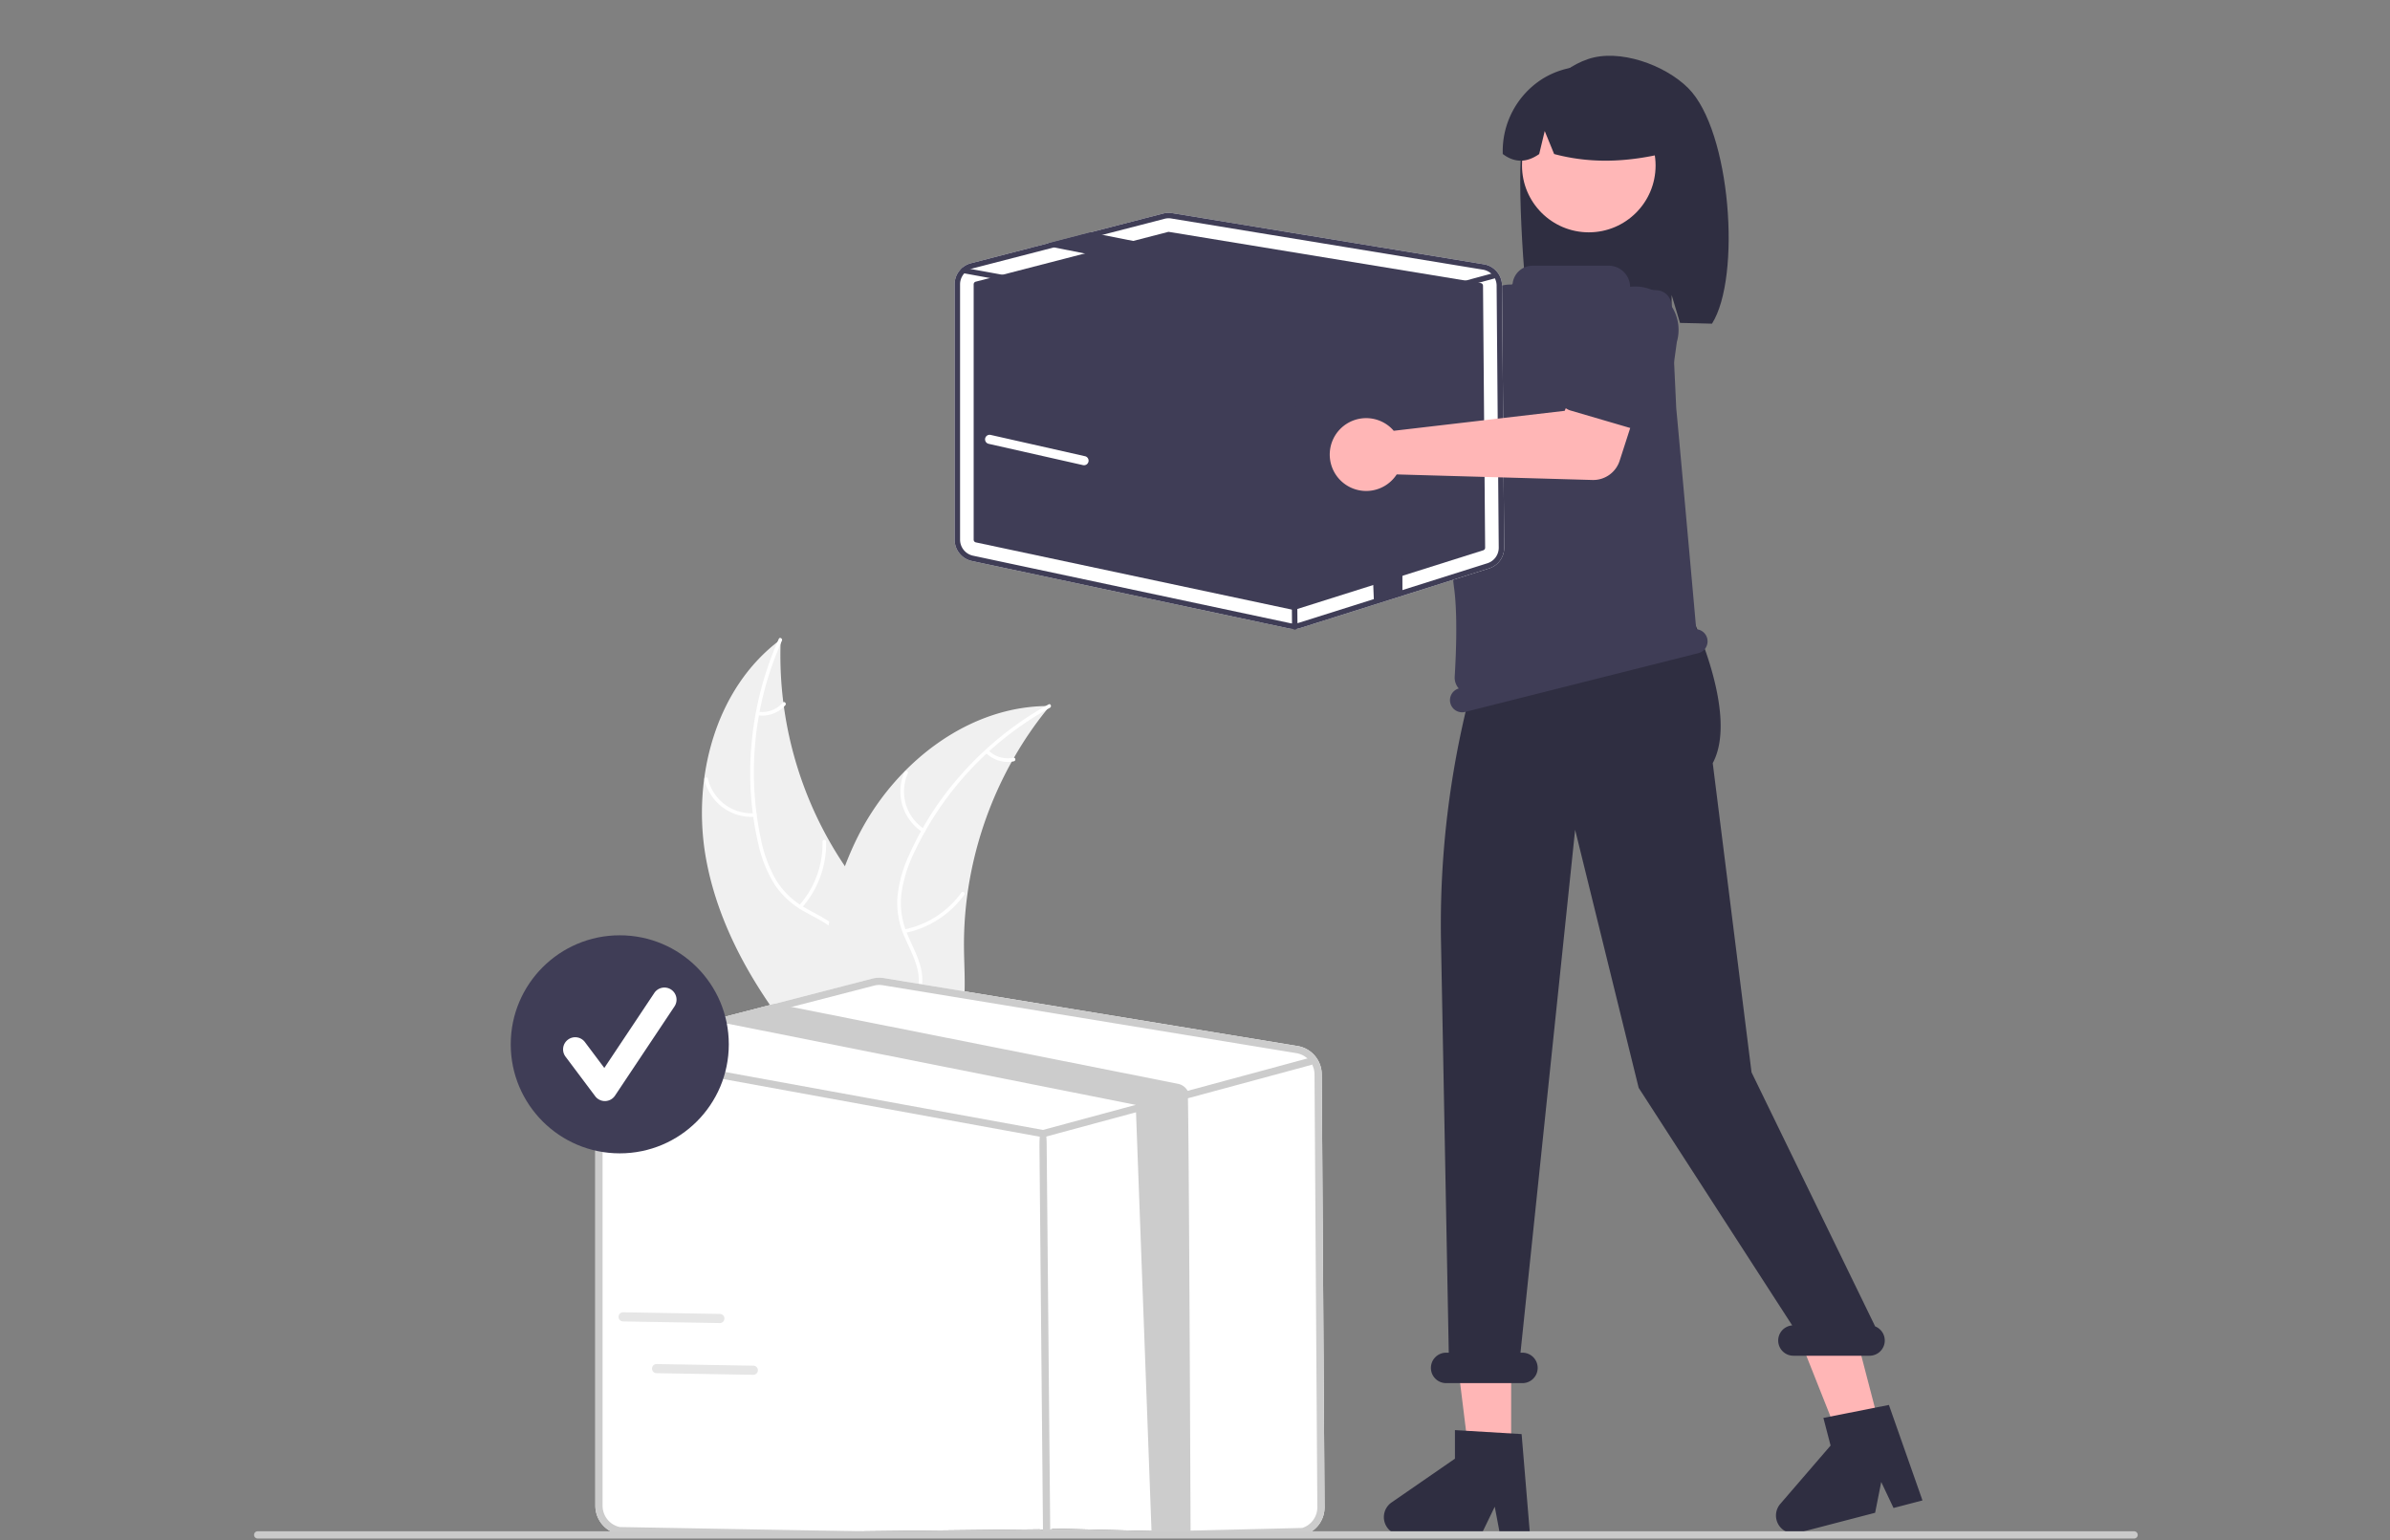 <svg width="900" height="580" viewBox="0 0 900 580" fill="none" xmlns="http://www.w3.org/2000/svg"><rect x="0" y="0" width="900" height="580" fill="#808080" stroke="none"/><path d="M265.97 323.935c-5.661-30.299 3.252-64.768 28.024-83.108a142.012 142.012 0 0029.605 92.897c7.952 10.192 17.857 20.7 17.55 33.623-.192 8.042-4.54 15.533-10.271 21.176-5.731 5.644-12.791 9.713-19.766 13.718l-1.086 1.689c-20.448-23.063-38.395-49.697-44.056-79.995z" fill="#F0F0F0"/><path d="M294.447 241.29a121.383 121.383 0 00-8.014 74.25 52.292 52.292 0 005.535 15.414 29.984 29.984 0 0011.326 10.986c4.323 2.498 9.035 4.552 12.675 8.058a18.348 18.348 0 015.404 14.006c-.174 6.446-2.655 12.446-5.284 18.228-2.919 6.421-6.053 13.043-5.864 20.262.023.874-1.336.859-1.358-.015-.33-12.558 8.75-22.644 10.773-34.695.944-5.623.199-11.564-3.754-15.923-3.457-3.811-8.314-5.934-12.713-8.426a31.98 31.98 0 01-11.474-10.329 48.301 48.301 0 01-6.107-15.144 117.763 117.763 0 01-2.67-36.709 123.545 123.545 0 0110.359-40.661c.356-.796 1.519-.093 1.165.698h.001z" fill="#fff"/><path d="M284.285 307.596a18.213 18.213 0 01-18.999-13.968c-.199-.852 1.115-1.2 1.314-.348a16.861 16.861 0 0017.699 12.958c.872-.066.853 1.293-.014 1.358zm16.65 33.366a35.103 35.103 0 008.798-24.02c-.02-.874 1.338-.859 1.358.015a36.51 36.51 0 01-9.206 24.976c-.582.654-1.529-.32-.95-.971zm-15.313-72.911c1.692.23 3.414.037 5.012-.564a10.296 10.296 0 004.145-2.874c.574-.661 1.52.314.951.971a11.56 11.56 0 01-10.122 3.826.702.702 0 01-.672-.687.68.68 0 01.686-.672z" fill="#fff"/><path d="M395.3 265.889c-.346.423-.693.846-1.036 1.281a135.721 135.721 0 00-12.425 18.181c-.289.49-.575.99-.85 1.487a143.088 143.088 0 00-16.699 49.975 138.87 138.87 0 00-1.274 21.079c.153 9.734 1.093 20.276-1.891 29.229a23.945 23.945 0 01-1.073 2.748l-47.881 15.255c-.126-.02-.25-.028-.376-.048l-1.884.696c-.031-.363-.056-.74-.087-1.103-.019-.211-.027-.425-.046-.635a6.97 6.97 0 00-.034-.411 1.612 1.612 0 01-.006-.13c-.016-.127-.018-.247-.031-.363a413.195 413.195 0 01-.384-6.34c-.003-.011-.003-.011.004-.025-.822-16.139-.303-32.489 2.68-48.24.09-.474.176-.959.288-1.439a132.518 132.518 0 015.865-20.833 116.975 116.975 0 014.728-10.88 97.49 97.49 0 0117.698-24.82c14.284-14.538 33.059-24.347 53.177-24.656a71.456 71.456 0 011.537-.008z" fill="#F0F0F0"/><path d="M395.387 266.531a121.373 121.373 0 00-51.102 54.46 52.282 52.282 0 00-4.861 15.639 29.978 29.978 0 002.429 15.59c1.948 4.598 4.473 9.075 5.269 14.065a18.349 18.349 0 01-4.118 14.437c-4.02 5.042-9.613 8.339-15.194 11.373-6.196 3.369-12.686 6.77-16.881 12.647-.508.712-1.583-.118-1.076-.829 7.299-10.226 20.621-12.813 29.491-21.216 4.139-3.921 7.122-9.114 6.59-14.974-.466-5.125-3.065-9.744-5.078-14.381a31.998 31.998 0 01-2.943-15.156 48.322 48.322 0 014.242-15.768 117.77 117.77 0 0119.97-30.918 123.563 123.563 0 0132.751-26.229c.764-.421 1.269.841.511 1.26z" fill="#fff"/><path d="M347.353 313.355a18.217 18.217 0 01-6.76-22.592c.354-.799 1.613-.286 1.258.514a16.863 16.863 0 006.331 21.002c.736.473-.098 1.546-.829 1.076zm-6.795 36.664a35.103 35.103 0 0021.486-13.882c.511-.71 1.586.12 1.076.83a36.509 36.509 0 01-22.388 14.399c-.859.172-1.029-1.176-.174-1.347zm31.67-67.434a10.31 10.31 0 009.381 2.768c.856-.182 1.025 1.166.175 1.348a11.561 11.561 0 01-10.386-3.04.705.705 0 01-.123-.952.685.685 0 01.953-.124z" fill="#fff"/><path d="M470.509 100.206c.161.705.265 1.421.313 2.143l56.138 32.386 13.646-7.855 14.546 19.043-22.805 16.254a10.453 10.453 0 01-12.543-.305l-57.888-45.669a13.72 13.72 0 11-2.967-26.465 13.717 13.717 0 0111.56 10.468z" fill="#FFB6B6"/><path d="M527.741 131.159a5.868 5.868 0 012.932-3.921l25.919-14.121a16.33 16.33 0 0119.745 26.02l-20.773 21.103a5.885 5.885 0 01-6.985 1.049 5.893 5.893 0 01-1.901-1.634l-17.884-23.713a5.866 5.866 0 01-1.053-4.783z" fill="#3F3D56"/><path d="M574.043 49.062c3.729-11.885 12.209-22.785 23.937-26.802 11.728-4.018 28.902 2.102 37.719 10.89 16.128 16.073 20.064 71.293 8.983 88.743-2.204-.117-9.809-.203-12.04-.287l-3.155-10.517v10.413c-17.412-.538-35.539-.201-53.675.148-1.626-12.355-5.498-60.704-1.769-72.588z" fill="#2F2E41"/><path d="M569.054 547.91h-15.88l-7.555-61.255 23.438.001-.003 61.254zm139.02-9.875l-15.367 4.005-22.762-57.369 22.681-5.91 15.448 59.274zm-87.515-366.344l3.599 9.356-.72 9.355-70.424 24.392 3.494-40.944 7.916-9.357 56.135 7.198z" fill="#FFB6B6"/><path d="M598.291 87.498c13.892 0 25.153-11.261 25.153-25.153 0-13.891-11.261-25.153-25.153-25.153-13.891 0-25.152 11.262-25.152 25.153 0 13.892 11.261 25.153 25.152 25.153z" fill="#FFB7B7"/><path d="M581.01 29.591a31.593 31.593 0 0148.032 27.572c-13.711 3.505-28.322 4.97-43.805.844l-3.54-8.662-2.086 8.669c-4.737 3.332-9.309 3.326-13.716-.018A32.251 32.251 0 01581.01 29.59zm-4.853 548.474h-11.268l-2.012-10.639-5.151 10.639h-29.888a6.72 6.72 0 01-3.818-12.247l23.868-16.484v-10.756l25.104 1.498 3.165 37.989zm147.791-13.006l-10.905 2.842-4.63-9.787-2.301 11.594-28.921 7.539a6.724 6.724 0 01-8.394-7.019 6.723 6.723 0 011.61-3.869l18.938-21.971-2.713-10.408 24.671-4.882 12.645 35.961zm-17.823-65.545l-46.55-95.674-14.613-116.448c10.075-18.712-8.636-56.786-8.636-56.786V214.62l-72.484 13.674v.001a347.942 347.942 0 00-21.202 126.332l2.921 154.792h-.916a5.733 5.733 0 100 11.465h28.663a5.732 5.732 0 000-11.465h-.739l20.576-196.923 23.926 97.176 57.819 89.474a5.72 5.72 0 00-5.27 5.93 5.72 5.72 0 005.728 5.489h28.663a5.73 5.73 0 005.631-4.651 5.728 5.728 0 00-3.517-6.4z" fill="#2F2E41"/><path d="M642.879 240.406a4.569 4.569 0 00-4.134-3.434c-.955-10.923-7.268-80.977-7.508-83.033l-.01-.086-1.827-39.048a5.776 5.776 0 00-5.392-5.493l-9.655-.631a.51.51 0 01-.493-.51 8.12 8.12 0 00-8.119-8.119h-28.584a7.602 7.602 0 00-7.539 6.654.505.505 0 01-.514.454h-.003a13.582 13.582 0 00-13.662 11.264c-3.908 22.737-11.739 74.34-7.867 103.029 1.348 9.987.735 25.007.225 33.363a6.163 6.163 0 001.532 4.46 4.577 4.577 0 00-3.172 5.512 4.588 4.588 0 005.568 3.326l87.828-22.141a4.583 4.583 0 003.326-5.567z" fill="#3F3D56"/><path d="M497.724 404.568a10.848 10.848 0 00-9.109-10.641l-155.714-25.57a10.83 10.83 0 00-4.487.199l-36.493 9.436-20.938 5.42-38.641 9.989a10.887 10.887 0 00-8.149 10.533V567.1a10.934 10.934 0 008.611 10.632l158.606-1.796c.745.16 1.505.239 2.266.236 1.11.002 2.214-.166 3.272-.499l94.232 2.345a10.833 10.833 0 007.605-10.46l-1.061-162.99z" fill="#fff"/><path d="M497.724 404.568a10.848 10.848 0 00-9.109-10.641l-155.714-25.57a10.83 10.83 0 00-4.487.199l-36.493 9.436-20.938 5.42-38.641 9.989a10.887 10.887 0 00-8.149 10.533V567.1a10.934 10.934 0 008.611 10.632l158.606-1.796c.745.16 1.505.239 2.266.236 1.11.002 2.214-.166 3.272-.499l94.232 2.345a10.833 10.833 0 007.605-10.46l-1.061-162.99zm-7.36 170.858l-94.231 2.241a8.27 8.27 0 01-4.152.2l-158.615-2.79a8.206 8.206 0 01-6.453-7.977V403.934a8.165 8.165 0 015.348-7.66c.248-.093.503-.172.761-.235l40.88-10.569 24.174-6.254 31.018-8.022a7.756 7.756 0 012.039-.263c.443 0 .886.036 1.323.109l155.715 25.57a8.176 8.176 0 015.928 4.287 8.164 8.164 0 01.906 3.689l1.061 162.99a8.134 8.134 0 01-5.702 7.85z" fill="#CCC"/><path d="M494.099 400.896a1.15 1.15 0 01-.345.154l-45.801 12.382-14.258 3.852-40.553 10.959a1.568 1.568 0 01-.599.027l-163.518-29.812-.544-.1a1.361 1.361 0 01-1.09-1.585 1.367 1.367 0 011.58-1.098l3.29.598 160.473 29.26 34.951-9.445 19.552-5.285 45.094-12.191.716-.19a1.363 1.363 0 011.587.743c.035.069.062.142.081.217a1.363 1.363 0 01-.616 1.514z" fill="#CCC"/><path d="M394.147 576.489c-.745 0-1.353-.601-1.36 3.238l-1.359-148.2c-.007-5.336.596-5.951 1.347-5.958h.012c.746 0 1.353.6 1.36 5.934l1.36 148.2c.007-3.836-.597-3.222-1.348-3.214h-.012z" fill="#CCC"/><path d="M448.338 578.209l-14.644.155-6.009-162.275-153.34-30.51a3.594 3.594 0 01-.444-.109 5.407 5.407 0 01-2.919-2.057l20.939-5.421 6.154 1.224 145.499 28.942a5.408 5.408 0 013.662 2.647c.453.788 1.093 166.462 1.102 167.404z" fill="#CCC"/><path d="M565.63 107.551a8.18 8.18 0 00-6.866-8.02L441.41 80.261a8.18 8.18 0 00-3.382.15l-27.502 7.11-15.781 4.086-29.121 7.528a8.204 8.204 0 00-6.142 7.938v96.184a8.238 8.238 0 006.49 8.013l119.534 25.433a7.97 7.97 0 001.708.178 8.187 8.187 0 002.466-.376l71.018-22.427a8.161 8.161 0 005.731-7.883l-.799-98.644z" fill="#fff"/><path d="M440.08 87.322a.999.999 0 00-.254.033l-72.405 18.725a1.023 1.023 0 00-.767.99v96.183a1.031 1.031 0 00.811 1.002l119.533 25.432c.173.036.353.028.522-.025l71.019-22.427a1.016 1.016 0 00.715-.984l-.796-98.644a1.022 1.022 0 00-.858-1.001l-117.354-19.27a1.07 1.07 0 00-.166-.014z" fill="#3F3D56"/><path d="M565.63 107.551a8.18 8.18 0 00-6.866-8.02L441.41 80.261a8.18 8.18 0 00-3.382.15l-27.502 7.11-15.781 4.086-29.121 7.528a8.204 8.204 0 00-6.142 7.938v96.184a8.238 8.238 0 006.49 8.013l119.534 25.433a7.97 7.97 0 001.708.178 8.187 8.187 0 002.466-.376l71.018-22.427a8.161 8.161 0 005.731-7.883l-.799-98.644zm-5.547 104.573l-71.018 22.427a6.23 6.23 0 01-3.129.151l-119.54-25.433a6.182 6.182 0 01-4.864-6.012v-96.184a6.159 6.159 0 014.03-5.772c.188-.071.379-.13.574-.178l30.809-7.965 18.219-4.714 23.377-6.046a6.072 6.072 0 012.534-.116l117.355 19.271a6.17 6.17 0 014.467 3.232 6.14 6.14 0 01.684 2.78l.799 98.644a6.127 6.127 0 01-4.297 5.915z" fill="#3F3D56"/><path d="M562.898 104.784a.92.92 0 01-.26.116l-34.518 9.331-10.746 2.904-30.563 8.259a1.198 1.198 0 01-.267.034 1.628 1.628 0 01-.184-.014l-123.236-22.468-.41-.075a1.029 1.029 0 01.369-2.022l2.48.451 120.941 22.051 26.341-7.118 14.735-3.983 33.986-9.188.539-.143a1.03 1.03 0 011.257.724 1.028 1.028 0 01-.464 1.141z" fill="#3F3D56"/><path d="M487.569 237.12a1.025 1.025 0 01-1.025-1.016l-1.024-111.691a1.023 1.023 0 011.015-1.034h.009a1.028 1.028 0 011.025 1.015l1.025 111.692a1.03 1.03 0 01-1.016 1.034h-.009z" fill="#3F3D56"/><path d="M528.118 223.531l-10.745 2.904-4.53-110.203-115.564-22.994a2.64 2.64 0 01-.335-.082 4.076 4.076 0 01-2.2-1.55l15.78-4.085 4.639.922 109.656 21.812a4.09 4.09 0 011.598.695c.476.345.872.788 1.161 1.3.342.594.533 110.571.54 111.281z" fill="#3F3D56"/><path d="M523.305 160.699c.55.47 1.061.983 1.53 1.533l64.373-7.518 6.261-14.446 23.037 6.598-8.598 26.652a10.458 10.458 0 01-10.247 7.241l-73.704-2.095a13.72 13.72 0 01-25.07-5.477 13.715 13.715 0 016.895-13.988 13.725 13.725 0 0115.523 1.5z" fill="#FFB6B6"/><path d="M587.7 151.379a5.878 5.878 0 01.013-4.896l12.368-26.8a16.332 16.332 0 0131.373 9.095l-4.073 29.329a5.887 5.887 0 01-4.979 5.011 5.886 5.886 0 01-2.5-.177l-28.503-8.352a5.872 5.872 0 01-3.699-3.21z" fill="#3F3D56"/><path d="M803.635 579.403H97.041a1.364 1.364 0 010-2.73h706.594a1.365 1.365 0 010 2.73z" fill="#CACACA"/><path d="M233.386 434.348c22.676 0 41.058-18.383 41.058-41.058 0-22.676-18.382-41.059-41.058-41.059s-41.058 18.383-41.058 41.059c0 22.675 18.382 41.058 41.058 41.058z" fill="#3F3D56"/><path d="M227.786 414.658a4.57 4.57 0 01-3.654-1.827l-11.201-14.935a4.567 4.567 0 017.307-5.48l7.329 9.77 18.821-28.232a4.57 4.57 0 016.342-1.279 4.57 4.57 0 011.259 6.346l-22.403 33.604a4.577 4.577 0 01-3.673 2.032l-.127.001zm180.424-239.45a1.783 1.783 0 01-.379-.043l-35.543-8.026a1.718 1.718 0 01.757-3.355l35.543 8.025a1.725 1.725 0 011.33 1.868 1.724 1.724 0 01-1.708 1.531z" fill="#fff"/><path d="M271.424 498.223a1.736 1.736 0 01-.38.036l-36.432-.613a1.727 1.727 0 01-1.206-.525 1.722 1.722 0 011.263-2.915l36.432.614a1.721 1.721 0 011.355 2.74 1.714 1.714 0 01-1.032.663zm12.611 19.492a1.73 1.73 0 01-.38.035l-36.432-.613a1.72 1.72 0 01.057-3.44l36.432.614a1.721 1.721 0 01.323 3.404z" fill="#E6E6E6"/></svg>